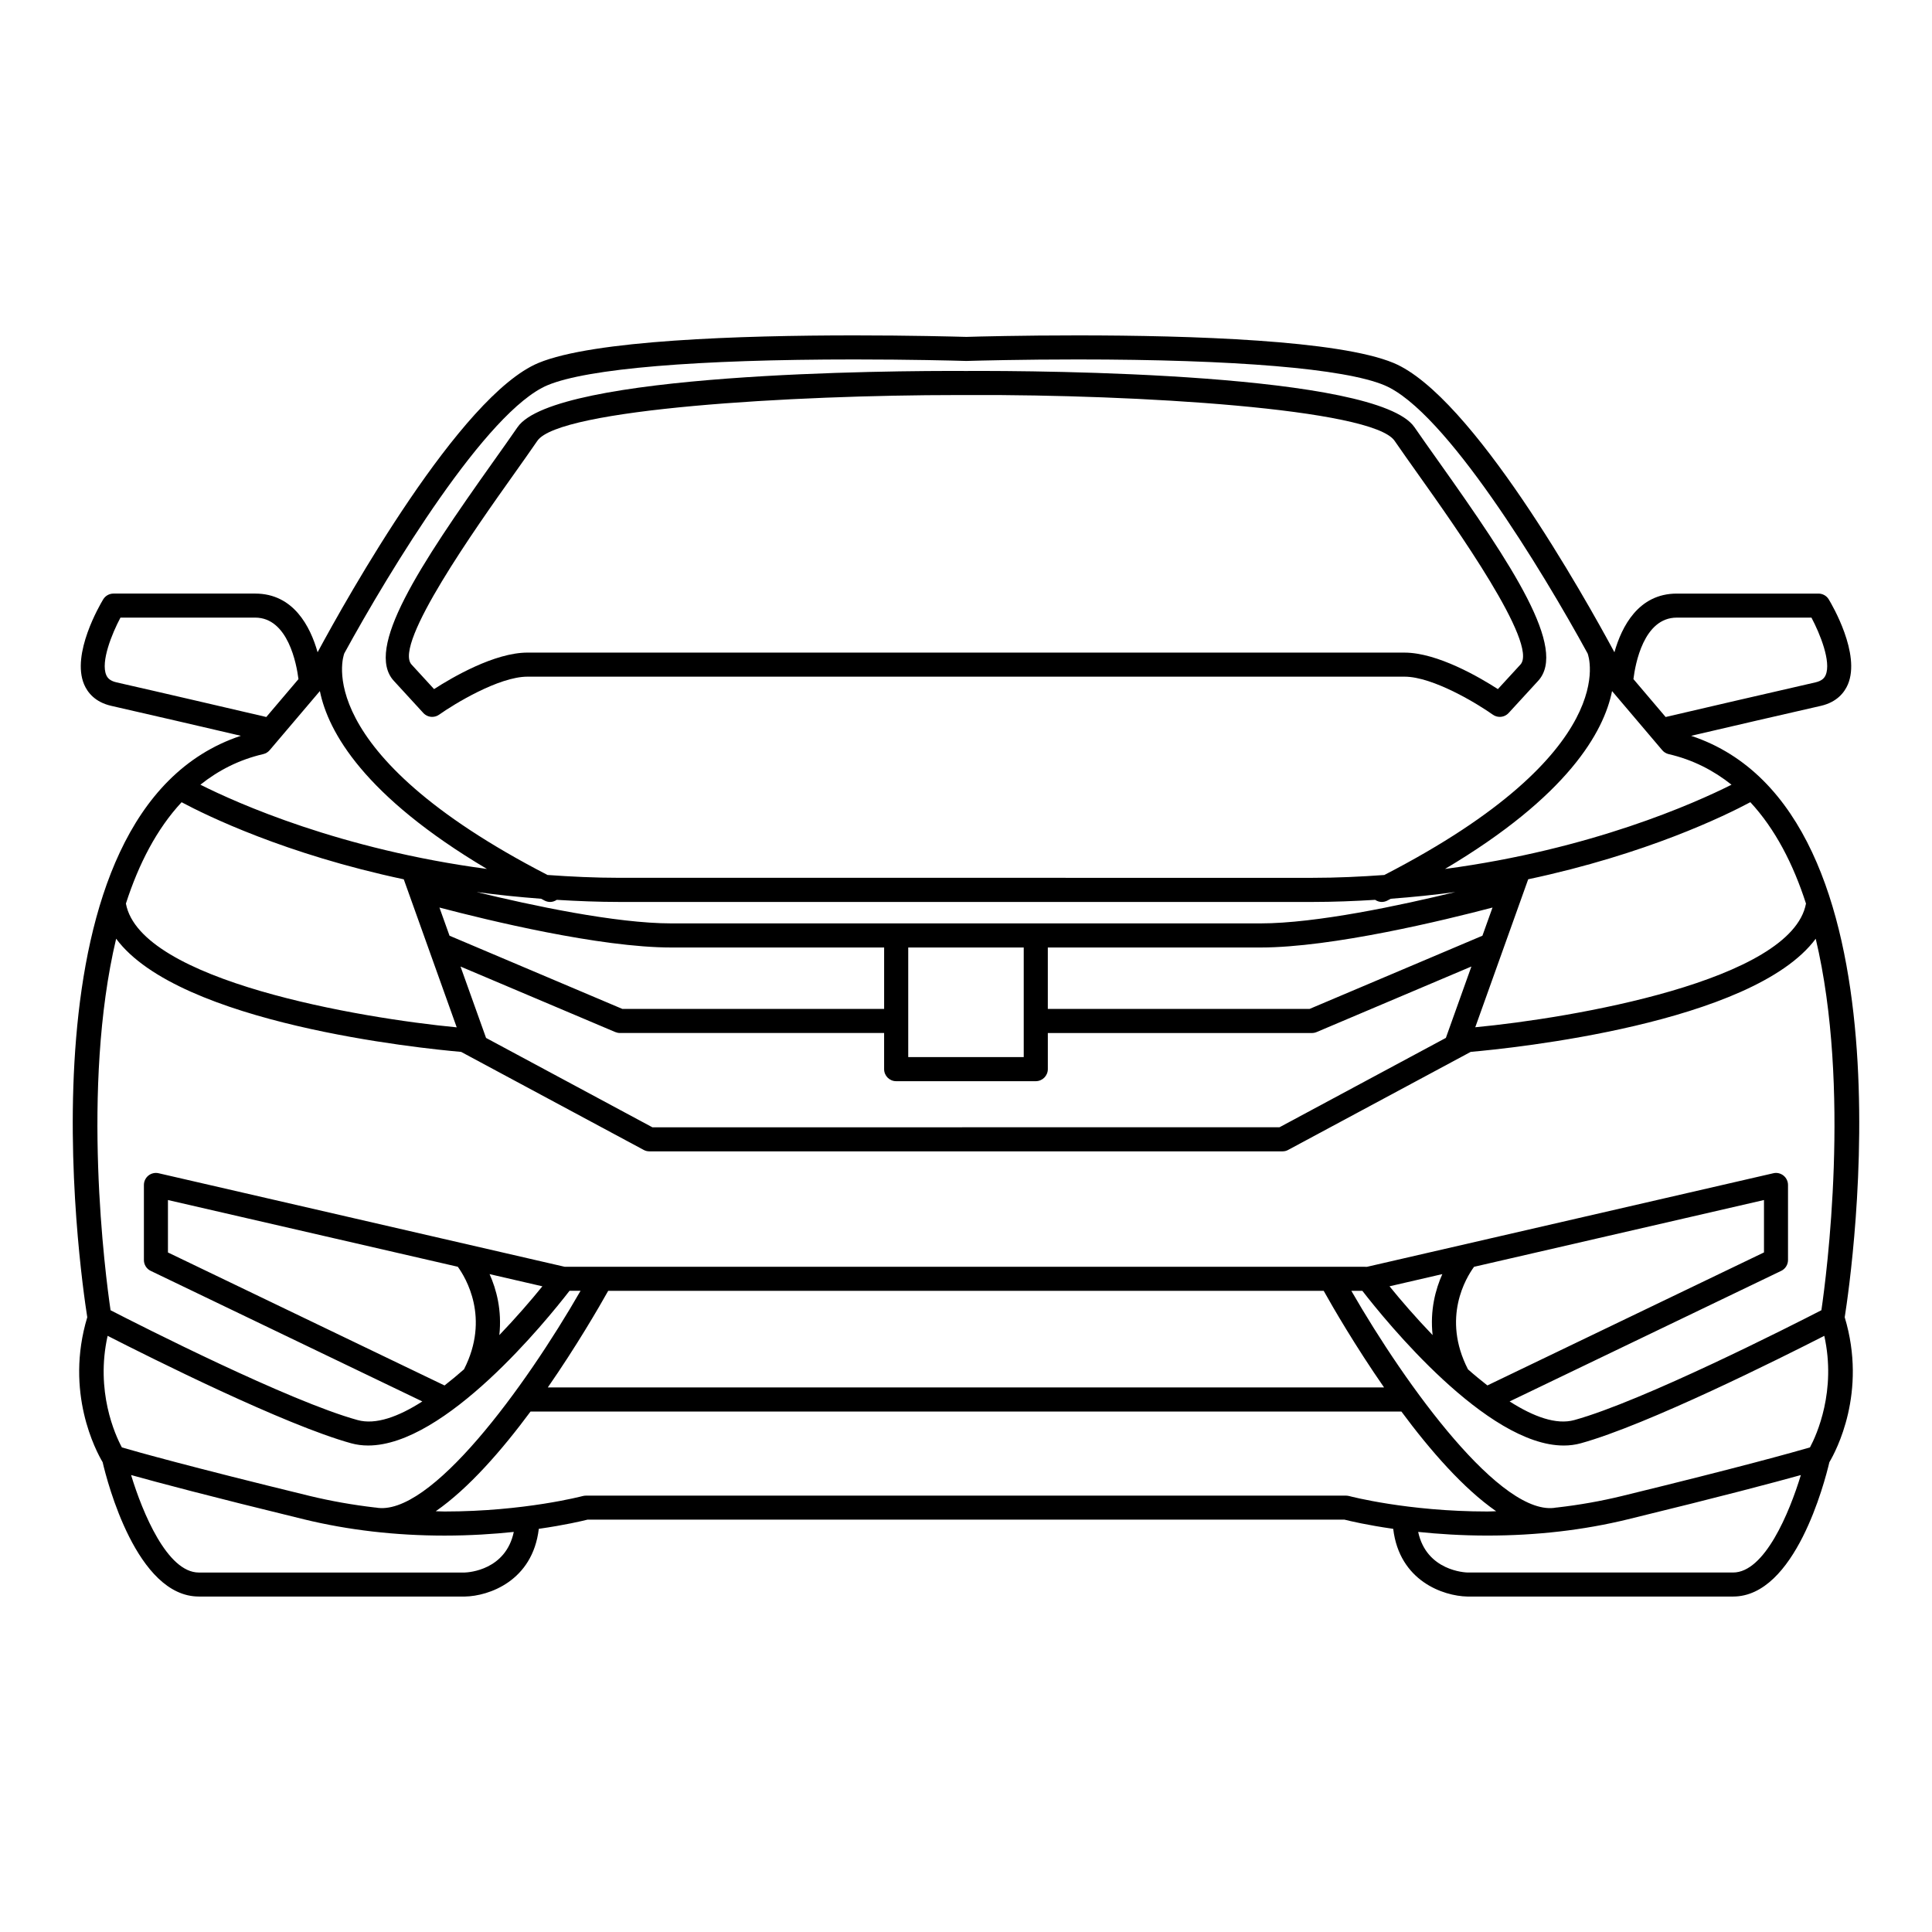 <?xml version="1.0" encoding="UTF-8"?>
<!-- Uploaded to: ICON Repo, www.svgrepo.com, Generator: ICON Repo Mixer Tools -->
<svg fill="#000000" width="800px" height="800px" version="1.1" viewBox="144 144 512 512" xmlns="http://www.w3.org/2000/svg">
 <g>
  <path d="m592.16 339c9.418-2.195 25.738-5.992 34.34-7.93 4.375-0.992 6.324-3.633 7.203-5.68 3.441-8.082-4.18-21.086-5.059-22.539-0.57-0.957-1.613-1.543-2.727-1.543h-37.547c-10.156 0-14.602 8.723-16.531 15.547-7.75-14.387-37.738-68.004-58.531-76.668-14.5-6.035-53.543-7.305-83.754-7.305-14.723 0-26.414 0.301-29.457 0.398-3.238-0.09-14.934-0.398-29.652-0.398-30.207 0-69.254 1.27-83.754 7.305-20.789 8.676-50.77 62.277-58.523 76.664-1.93-6.82-6.387-15.547-16.539-15.547h-37.555c-1.117 0-2.156 0.59-2.731 1.543-0.875 1.457-8.488 14.461-5.047 22.539 0.871 2.039 2.816 4.676 7.195 5.672 8.605 1.945 24.93 5.742 34.34 7.934-60.254 19.98-42.586 142.16-40.703 154.09-6.016 19.938 2.344 35.504 4.074 38.414 1.238 5.316 9.055 35.598 25.492 35.598v0.004h70.52c6.297-0.109 17.941-4.098 19.574-17.945 6.891-0.984 11.523-2.086 12.914-2.434l200.61 0.004c1.379 0.348 6.016 1.449 12.906 2.434 1.641 13.836 13.285 17.809 19.637 17.941h70.441c16.434 0 24.25-30.273 25.508-35.598 1.734-2.922 10.082-18.48 4.066-38.414 1.891-11.938 19.555-134.11-40.707-154.09zm30.445 44.453c-3.797 20.52-62.242 30.371-87.645 32.781l14.027-39.215c31.367-6.66 52.266-16.898 58.871-20.43 6.586 7.102 11.371 16.395 14.746 26.863zm-223.61 5.258c-0.004 0-0.016 0.004-0.023 0.004h-17.457c-0.012 0-0.016-0.004-0.023-0.004h-59.543c-14.832 0-37.227-4.797-51.656-8.316 5.461 0.754 11.199 1.336 17.109 1.785 0.328 0.172 0.629 0.332 0.961 0.504 0.457 0.23 0.945 0.344 1.438 0.344 0.629 0 1.223-0.215 1.75-0.559 5.43 0.328 10.969 0.559 16.73 0.559h183.42c5.773 0 11.305-0.23 16.73-0.559 0.523 0.348 1.117 0.559 1.75 0.559 0.488 0 0.977-0.117 1.441-0.348 0.324-0.168 0.629-0.332 0.953-0.5 5.914-0.449 11.652-1.027 17.113-1.785-14.43 3.516-36.828 8.316-51.672 8.316zm16.305 6.387v29.043h-16.305c-0.004 0-0.016 0.004-0.023 0.004h-14.281v-29.043h16.305c0.012 0 0.016-0.004 0.023-0.004zm-93.348 0h56.352v16.277h-69.375l-45.801-19.402-2.672-7.465c12.613 3.32 42.422 10.59 61.496 10.59zm-14.922 22.398c0.395 0.16 0.816 0.258 1.246 0.258h70.023v9.574c0 1.773 1.426 3.199 3.195 3.199h36.988c1.77 0 3.203-1.438 3.203-3.203v-9.566h70.008c0.43 0 0.852-0.09 1.246-0.258l40.996-17.367-6.766 18.922-44.094 23.684h-84.082c-0.016 0-0.031 0.012-0.051 0.012l-82.051-0.004-44.082-23.684-6.769-18.922zm184.02-6.121h-69.367v-16.277h56.348c19.078 0 48.898-7.273 61.5-10.59l-2.672 7.465zm97.312-103.7h35.691c2.273 4.277 5.273 11.688 3.769 15.215-0.297 0.684-0.867 1.527-2.727 1.949-10.664 2.414-33.121 7.648-39.684 9.176l-8.535-10.047c0.484-3.938 2.699-16.293 11.484-16.293zm-3.852 35.133c0.441 0.52 1.043 0.891 1.707 1.043 6.422 1.484 11.898 4.324 16.652 8.105-9.77 4.906-37.156 17.156-75.926 22.324 32.543-19.32 42.078-36.281 44.27-47.137zm-349.28-25.613c0.004-0.012 0-0.02 0.004-0.031 12.016-21.965 37.762-64.363 53.891-71.086 10.555-4.402 39.43-6.82 81.305-6.82 14.637 0 26.25 0.301 29.652 0.398 3.215-0.09 14.828-0.398 29.457-0.398 41.883 0 70.75 2.422 81.301 6.82 16.148 6.715 41.898 49.141 53.902 71.109 0.145 0.359 9.723 25.891-53.883 58.695-6.191 0.449-12.535 0.754-19.164 0.754l-90.719-0.004h-92.703c-6.629 0-12.977-0.312-19.172-0.754-63.438-32.723-54.062-58.219-53.871-58.684zm-60.344 7.641c-1.863-0.422-2.434-1.266-2.731-1.949-1.5-3.531 1.496-10.938 3.769-15.215h35.684c8.742 0 10.992 12.363 11.488 16.305l-8.523 10.035c-6.57-1.531-29.023-6.766-39.688-9.176zm38.875 19.008c0.664-0.152 1.266-0.52 1.707-1.043l13.301-15.66c2.203 10.855 11.723 27.809 44.273 47.137-38.773-5.164-66.16-17.41-75.934-22.324 4.742-3.781 10.223-6.617 16.652-8.109zm-21.637 12.754c6.609 3.531 27.512 13.77 58.879 20.43l14.031 39.23c-25.406-2.418-83.883-12.27-87.668-32.805 3.375-10.469 8.16-19.762 14.758-26.855zm-19.605 141.41c11.375 5.805 46.918 23.617 64.543 28.477 1.461 0.402 2.961 0.59 4.504 0.59 20.41 0 47.184-33.016 53.363-41h2.922c-14.621 25.441-39.918 60.242-54.34 57.43-0.047-0.012-0.09 0.012-0.141 0-5.918-0.691-11.688-1.715-17.266-3.059-31.824-7.758-45.902-11.723-49.805-12.867-1.801-3.32-7.051-14.918-3.781-29.57zm89.285 13.156-73.297-35.246v-13.895l76.816 17.684c2.051 2.828 8.613 13.543 1.641 27.18-1.703 1.508-3.43 2.922-5.16 4.277zm11.938-29.508 13.996 3.231c-3.043 3.754-6.977 8.305-11.41 12.93 0.719-6.598-0.785-12.148-2.586-16.16zm31.441 4.43h189.61c2.473 4.43 8.379 14.621 16 25.605l-109.81-0.004h-111.81c7.617-10.984 13.52-21.176 16.004-25.602zm-38.043 74.652h-70.445c-8.352 0-14.902-15.805-17.957-25.84 6.832 1.91 20.766 5.629 45.867 11.75 11.703 2.848 24.219 4.301 37.191 4.301 6.856 0 13.012-0.414 18.363-0.973-2.137 10.094-11.867 10.723-13.02 10.762zm234.39-20.273c-0.277-0.07-0.555-0.105-0.836-0.105h-201.42c-0.281 0-0.559 0.035-0.836 0.105-0.152 0.035-15.48 4.098-36.652 4.098-0.781 0-1.543-0.059-2.312-0.07 8.676-6.012 17.492-16.125 25.121-26.418h230.79c7.629 10.293 16.445 20.41 25.113 26.418-0.77 0.012-1.535 0.07-2.312 0.07h-0.012c-21.156 0-36.488-4.051-36.637-4.098zm101.76 20.266h-70.387c-0.5-0.012-10.844-0.371-13.074-10.758 5.352 0.555 11.504 0.969 18.359 0.969 12.969 0 25.488-1.445 37.188-4.301 25.102-6.121 39.035-9.84 45.871-11.738-3.059 10.039-9.605 25.828-17.957 25.828zm20.367-33.152c-3.914 1.145-17.992 5.113-49.793 12.871-5.57 1.359-11.348 2.383-17.277 3.059-0.039 0.012-0.086-0.012-0.121 0-14.395 2.812-39.727-32.008-54.348-57.426h2.922c6.184 7.984 32.953 41.004 53.363 40.996 1.535 0 3.047-0.188 4.504-0.59 17.629-4.863 53.172-22.672 64.547-28.477 3.238 14.574-2 26.227-3.797 29.566zm-100-29.762c-4.438-4.625-8.375-9.176-11.422-12.934l13.996-3.231c-1.797 4.016-3.301 9.566-2.574 16.164zm10.984-18.102 76.832-17.695v13.887l-73.301 35.246c-1.719-1.352-3.445-2.754-5.144-4.266-7.008-13.652-0.504-24.285 1.613-27.172zm92.039 11.512c-7.738 3.984-47.324 24.098-65.461 29.102-4.805 1.336-10.848-0.902-17.156-4.934l71.98-34.605c1.094-0.527 1.797-1.648 1.797-2.871v-19.895c0-0.961-0.441-1.879-1.199-2.488-0.766-0.598-1.754-0.848-2.707-0.609l-107.65 24.789-9.613-0.004h-203.01l-107.62-24.789c-0.957-0.227-1.941 0.012-2.707 0.609-0.754 0.609-1.199 1.527-1.199 2.5v19.891c0 1.223 0.699 2.348 1.805 2.871l71.98 34.602c-6.309 4.047-12.352 6.266-17.16 4.934-18.137-5.004-57.715-25.113-65.461-29.102-1.371-9.301-7.891-59.031 1.48-98.461 16.703 22.551 80.684 29.059 91.426 29.996l48.379 25.977c0.457 0.258 0.977 0.379 1.508 0.379h167.79c0.527 0 1.043-0.121 1.5-0.383l48.379-25.98c10.746-0.938 74.715-7.441 91.422-29.98 9.379 39.438 2.863 89.164 1.504 98.453z"/>
  <path d="m258.53 333.98c0.645 0 1.293-0.195 1.848-0.59 3.945-2.797 15.82-10.066 23.406-10.066h232.42c7.594 0 19.473 7.269 23.406 10.066 0.559 0.398 1.203 0.59 1.848 0.59 0.867 0 1.723-0.359 2.348-1.031l7.824-8.523c7.785-8.484-6.691-30.395-26.41-58.156-2.371-3.34-4.555-6.414-6.379-9.062-9.879-14.363-98.488-15.004-118.85-14.895-20.285-0.109-108.98 0.527-118.84 14.895-1.828 2.656-4.004 5.723-6.379 9.062-19.719 27.762-34.188 49.672-26.41 58.156l7.82 8.523c0.629 0.676 1.492 1.031 2.352 1.031zm21.457-64.023c2.379-3.367 4.59-6.465 6.422-9.141 5.805-8.453 67.535-12.125 111.4-12.125 0.398 0 0.777 0.004 1.18 0h0.016 0.012 0.578c0.473 0 0.973-0.012 1.402 0 0.012 0 0.023-0.004 0.035-0.004 43.926-0.172 106.7 3.586 112.55 12.133 1.832 2.676 4.047 5.769 6.43 9.141 9.523 13.406 31.824 44.797 26.918 50.152l-5.977 6.508c-4.812-3.109-16.031-9.672-24.758-9.672l-115.2-0.004h-117.21c-8.723 0-19.941 6.566-24.754 9.672l-5.969-6.508c-4.906-5.356 17.398-36.746 26.922-50.152z"/>
 </g>
</svg>